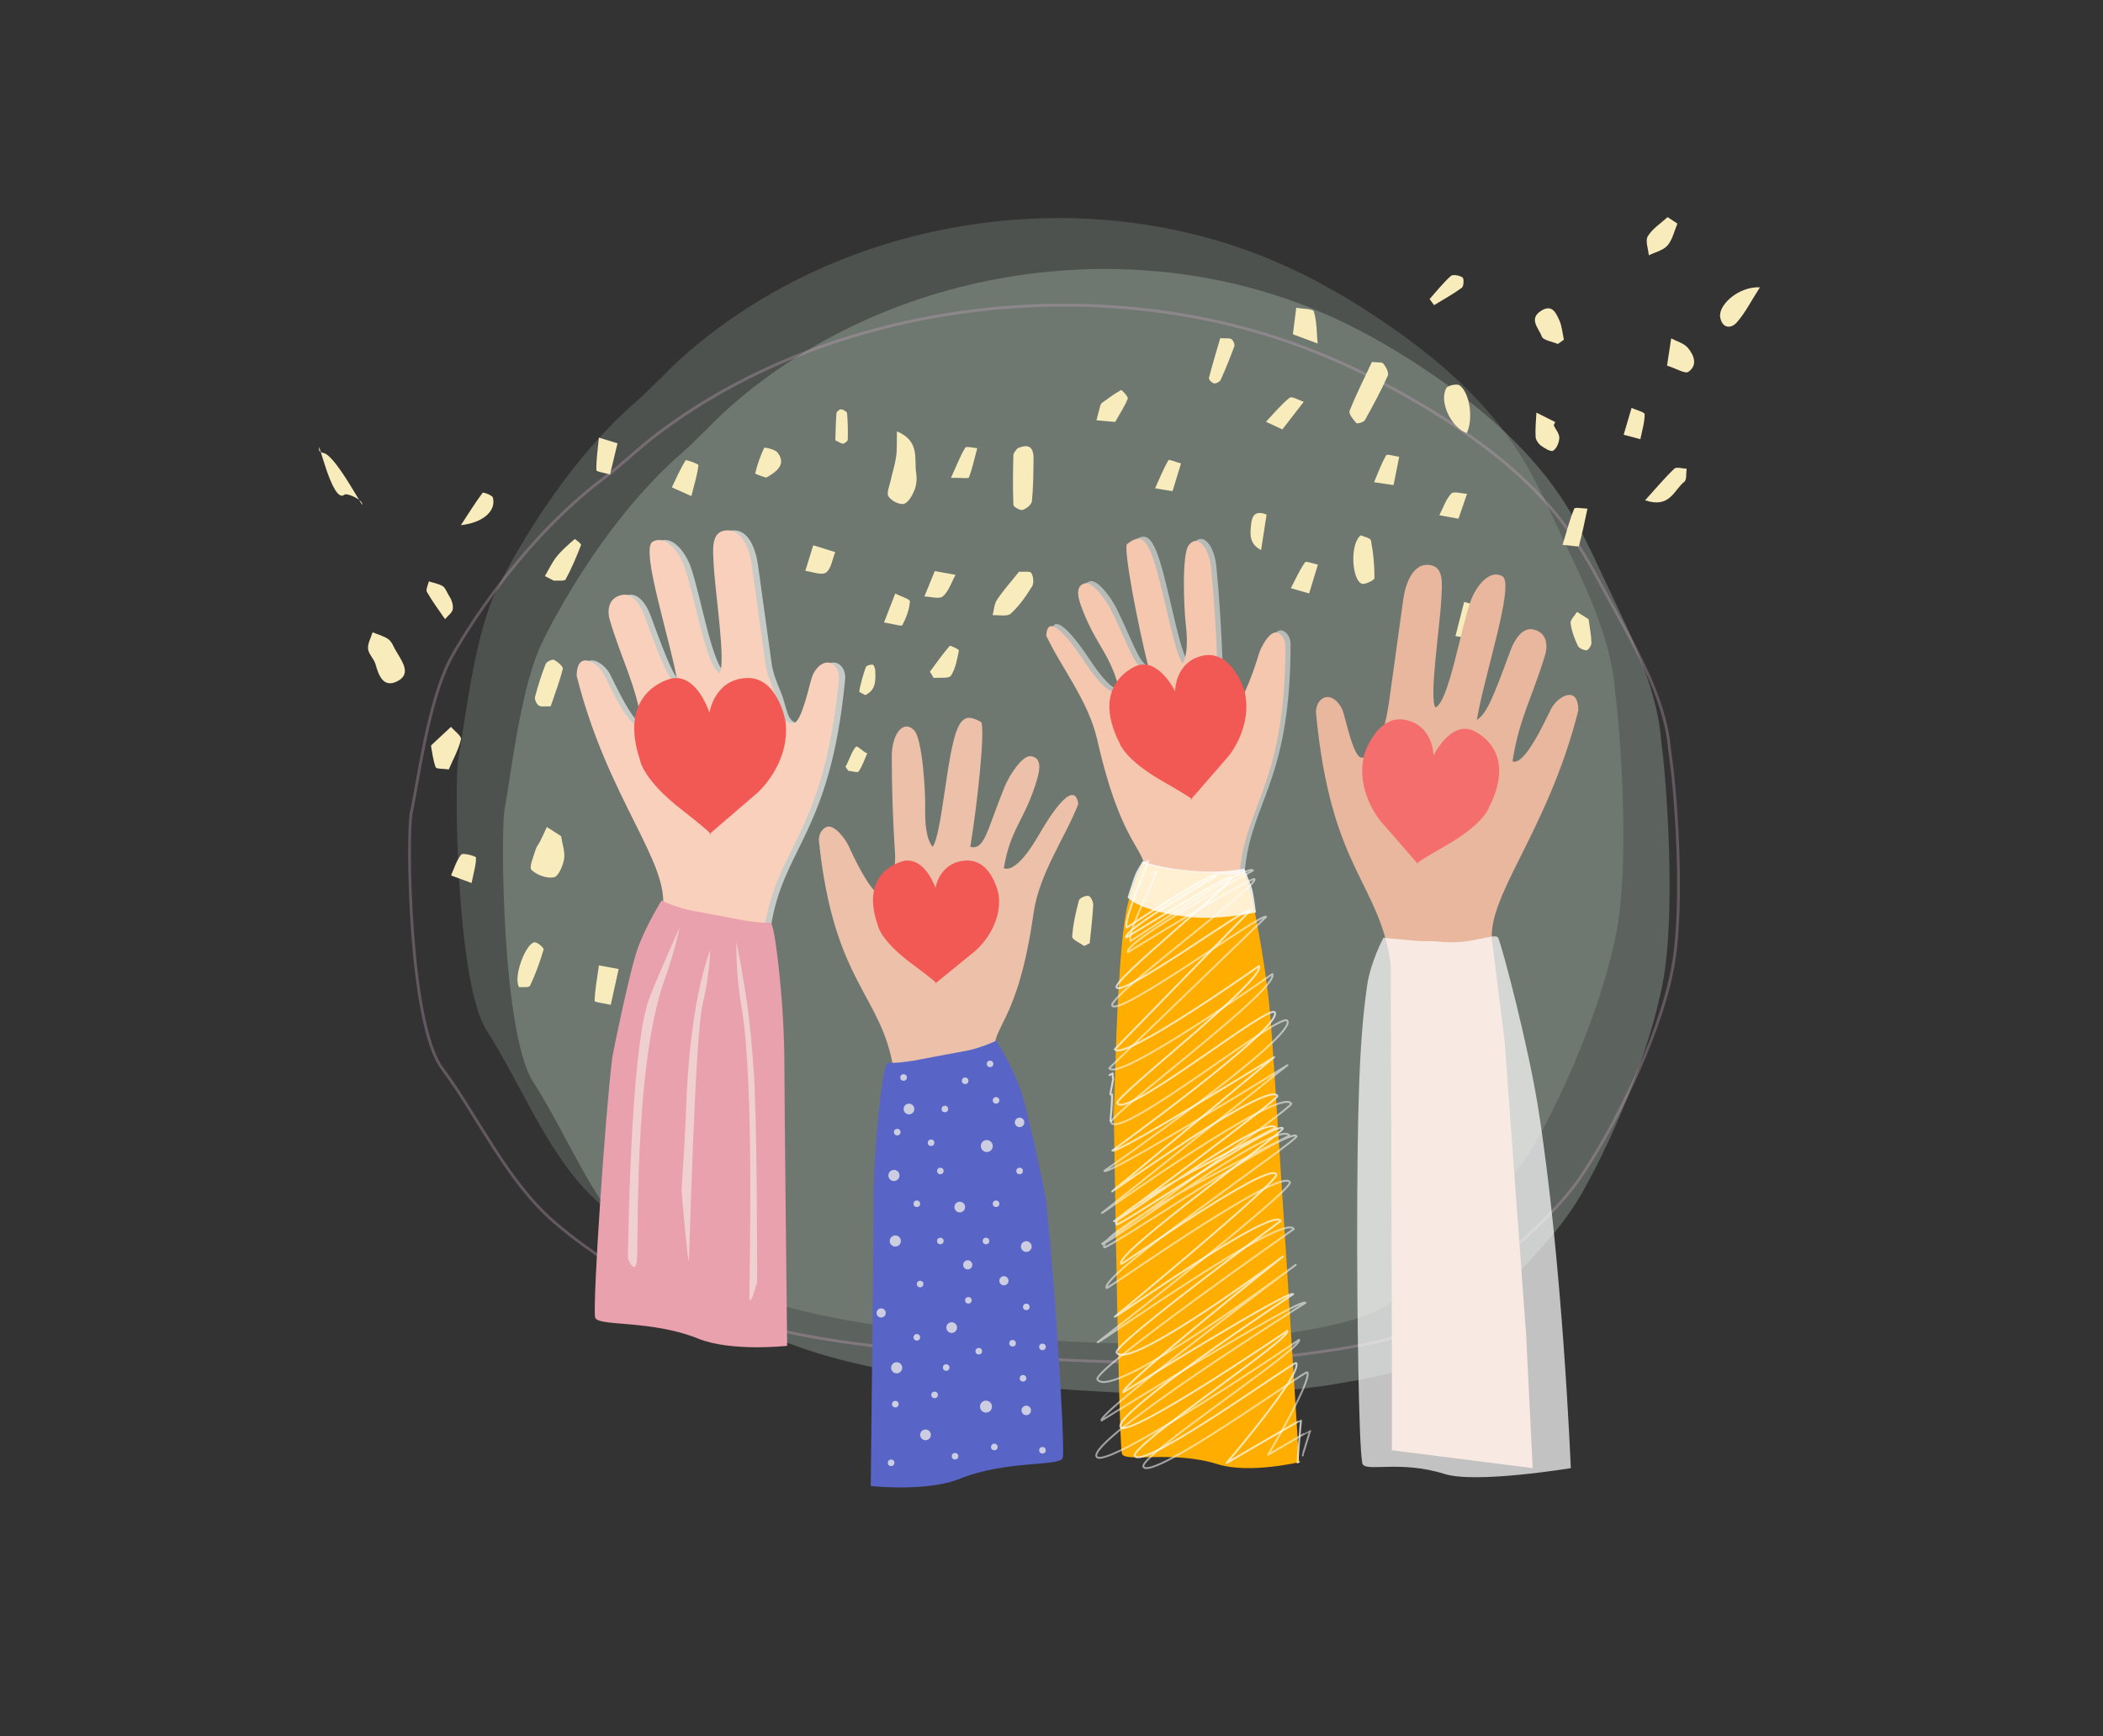 <?xml version="1.0" encoding="UTF-8"?>
<svg xmlns="http://www.w3.org/2000/svg" version="1.1" viewBox="0 0 2223.2 1835.82">
  <rect x="0" y="0" width="2223.2" height="1835.82" fill="#333333" stroke="none"/>
  <!-- Generator: Adobe Illustrator 29.4.0, SVG Export Plug-In . SVG Version: 2.1.0 Build 152)  -->
  <defs>
    <style>
      .st0, .st1 {
        fill: #f4f0e9;
      }

      .st2 {
        opacity: .75;
      }

      .st3 {
        fill: #e8b79e;
      }

      .st4 {
        opacity: .54;
      }

      .st5 {
        fill: #f7ebdd;
      }

      .st6 {
        opacity: .2;
      }

      .st6, .st7 {
        fill: #bacfc0;
      }

      .st8 {
        fill: #f4c7ae;
      }

      .st9, .st10, .st11, .st12 {
        fill: #fff;
      }

      .st10 {
        opacity: .5;
      }

      .st13 {
        fill: #f9d0bb;
      }

      .st14 {
        fill: #f46e6e;
      }

      .st15 {
        stroke: #d4aaca;
        stroke-miterlimit: 10;
        stroke-width: 3px;
      }

      .st15, .st16 {
        fill: none;
      }

      .st15, .st7 {
        opacity: .3;
      }

      .st16 {
        stroke: #fff;
        stroke-linecap: round;
        stroke-linejoin: round;
        stroke-width: 2px;
      }

      .st17 {
        fill: #ffae00;
      }

      .st18 {
        fill: #f8ebbc;
      }

      .st19 {
        display: none;
      }

      .st1 {
        opacity: .58;
      }

      .st11 {
        opacity: .82;
      }

      .st20 {
        fill: #edc1a9;
      }

      .st21 {
        fill: #e9a1ad;
      }

      .st22 {
        fill: #f25955;
      }

      .st12 {
        opacity: .61;
      }

      .st23 {
        fill: #5865c6;
      }

      .st24 {
        opacity: .7;
      }
    </style>
  </defs>
  <g id="Layer_37" class="st19">
    <rect class="st5" y="0" width="2223.2" height="1835.82"/>
  </g>
  <g id="_x30_7_x5F_Other_Ways_To_Support_Us_x2F_Volunteer">
    <path class="st6" d="M1645.26,554.65c-11.95-25.63-23.95-51.33-39.06-75.23-34.8-55.07-85.04-98.81-138.66-135.82-33.47-23.1-68.57-43.92-105.5-60.96-207.34-95.67-469.65-56.84-640.39,94.78-17.11,15.19-32.25,32.51-49.52,47.53-89,77.4-145.88,195.03-151.13,207.6-20.71,49.58-29.52,131.79-36.53,169.82-4.18,22.69-2.54,236.54,30.03,287.23,35.26,54.88,62.85,126.95,109.02,173.03,39.33,39.24,85.93,71.18,136.72,93.7,89.74,39.79,189.53,49.44,287.42,56.72,106.59,7.94,214.44,13.63,319.82-4.27,105.38-17.9,104.61-27.99,178.02-105.68,29.15-30.86,57.3-59.09,78.29-96,35.91-63.14,77.6-165.1,87.59-237.05,9.99-71.95,2-195.01-3.95-238.63-4.06-61.03-36.76-122.28-62.17-176.76Z"/>
    <path class="st7" d="M1694.15,608.46c-11.95-25.63-23.95-51.33-39.06-75.23-34.8-55.07-85.04-98.81-138.66-135.82-33.47-23.1-68.57-43.92-105.5-60.96-207.34-95.67-469.65-56.84-640.39,94.78-17.11,15.19-32.25,32.51-49.52,47.53-89,77.4-145.88,195.03-151.13,207.6-20.71,49.58-29.52,131.79-36.53,169.82-4.18,22.69-2.54,236.54,30.03,287.23,35.26,54.88,62.85,126.95,109.02,173.03,39.33,39.24,85.93,71.18,136.72,93.7,89.74,39.79,189.53,49.44,287.42,56.72,106.59,7.94,214.44,13.63,319.82-4.27,105.38-17.9,104.61-27.99,178.02-105.68,29.15-30.86,57.3-59.09,78.29-96,35.91-63.14,77.6-165.1,87.59-237.05,9.99-71.95,2-195.01-3.95-238.63-4.06-61.03-36.76-122.28-62.17-176.76Z"/>
    <path class="st15" d="M1697.39,627.06c-13-24.07-26.05-48.22-42.48-70.68-37.86-51.73-92.51-92.83-150.82-127.59-36.4-21.7-74.59-41.26-114.76-57.27-225.53-89.87-510.87-53.4-696.59,89.03-18.61,14.27-35.08,30.54-53.87,44.65-96.81,72.71-158.68,183.21-164.39,195.02-22.53,46.58-32.11,123.81-39.74,159.53-4.55,21.31-2.76,222.21,32.66,269.83,38.36,51.56,68.36,119.26,118.59,162.55,42.78,36.87,93.47,66.87,148.72,88.02,97.61,37.38,206.17,46.44,312.65,53.29,115.95,7.45,233.26,12.8,347.89-4.02,114.63-16.82,113.79-26.29,193.64-99.28,31.71-28.99,62.33-55.51,85.16-90.18,39.07-59.32,84.41-155.1,95.27-222.69,10.86-67.59,2.17-183.19-4.3-224.17-4.41-57.34-39.98-114.87-67.62-166.05Z"/>
    <g>
      <path class="st18" d="M948.2,456.07c24.89,10.53,17.98,29.43,20.36,44.27.93,5.8.32,12.54-1.85,17.95-2.27,5.67-6.52,13.29-11.27,14.45-4.72,1.15-13.25-3.32-16.15-7.86-2.33-3.63,1.06-11.1,2.28-16.79,1.82-8.48,4.59-16.8,5.8-25.35,1.07-7.53.55-15.27.83-26.68Z"/>
      <path class="st18" d="M593.18,884.1c1.34,8.84,4.4,16.85,3.15,24.12-1.25,7.21-5.91,18.4-10.74,19.35-7.43,1.47-18.18-2.39-23.75-7.84-2.84-2.78,2.23-14.03,4.32-21.28.95-3.31,3.44-6.16,5.01-9.33,2.42-4.86,4.64-9.82,6.95-14.74,4.8,3.1,9.61,6.2,15.06,9.71Z"/>
      <path class="st18" d="M337.56,476.82c-2.95-22.26,13.36,57.8,26.68,46.13,2.17-1.9,16.79,4.28,18.56,9.25,4.29,12.03-27.44-50.77-40.75-53.21-1.66-.3-3.16-1.51-4.49-2.18Z"/>
      <path class="st18" d="M1450.33,382.72c5.69.7,10.61-.11,12.14,1.8,2.76,3.44,6.04,9.64,4.66,12.7-7.24,16.08-15.62,31.67-24.27,47.05-1.23,2.19-8.1,4.06-8.98,3.08-3.31-3.73-8.35-9.93-7.14-12.99,6.92-17.46,15.45-34.28,23.59-51.64Z"/>
      <path class="st18" d="M418.65,688.26c.32.52.65,1.04.96,1.57,6.23,10.51,15.47,23.42-.34,30.84-14.01,6.57-18.98-6.45-22.28-18.34-1.59-5.74-7.33-10.66-7.89-16.28-.56-5.62,3.01-11.65,4.78-17.5,5.7,2.39,12.07,3.88,16.89,7.46,3.65,2.71,5.32,8.08,7.88,12.26Z"/>
      <path class="st18" d="M1075.44,474.18c12.32-5.74,17.26-1.02,17.16,10.42-.14,15.12-.21,30.3-1.7,45.32-.35,3.53-5.79,7.98-9.76,9.22-2.62.82-9.72-3.21-9.81-5.29-.73-17.53-.5-35.11-.03-52.66.07-2.55,2.92-5.03,4.15-7Z"/>
      <path class="st18" d="M914.9,734.95c-1.44-.86-6.77-2.99-6.56-4.08,1.65-8.69,4.03-17.28,7.01-25.62.57-1.6,4.81-2.76,7.18-2.5,1.18.13,2.65,3.92,2.76,6.12.81,15.07-1.15,20.92-10.39,26.08Z"/>
      <path class="st18" d="M1296.55,949.06c1.96-.12,7.93-2.1,11.98-.14,2.43,1.18,3.1,8.7,2.41,13.03-1.51,9.44-2.8,19.49-7.15,27.74-4.63,8.78-13.07,11.98-19.93.9-6.46-10.43-.71-33.06,12.69-41.52Z"/>
      <path class="st18" d="M1077.23,604.56c4.54.29,11.52-1.03,12.99,1.23,2.33,3.59,2.97,10.81.79,14.3-6.4,10.3-13.55,20.61-22.44,28.67-3.8,3.45-12.66,1.32-19.21,1.73,1.46-5.52,1.64-11.89,4.65-16.38,6.65-9.93,14.72-18.91,23.22-29.55Z"/>
      <path class="st18" d="M883.1,465.57c.31-9.42.39-19.1,1.16-28.73.13-1.59,3.38-4.28,4.9-4.09,2.33.28,6.17,2.46,6.32,4.1.83,9.28.99,18.66.75,27.98-.04,1.53-3.01,3.94-4.88,4.22-1.88.28-4.08-1.6-8.25-3.49Z"/>
      <path class="st18" d="M474.44,813.53c-6.49-.93-13.15-.45-13.83-2.25-2.68-7.03-3.5-14.78-4.92-22.28-.09-.47.4-1.21.82-1.61,6.74-6.32,13.51-12.6,20.27-18.89,3.75,4.45,11.34,9.79,10.55,13.19-2.49,10.72-8.12,20.72-12.89,31.82Z"/>
      <path class="st18" d="M1550.56,457.94c-16.56-5.97-29.6-33.47-21.51-47.63,1.65-2.88,11.22-4.85,13.99-2.86,11.09,7.97,14.57,36.5,7.52,50.49Z"/>
      <path class="st18" d="M1679.41,654.68c1.27,9.64,2.82,17.34,3,25.11.06,2.67-3.38,7.73-5.16,7.74-3.22.03-8.05-2.16-9.27-4.78-3.49-7.54-6.57-15.6-7.62-23.78-.47-3.6,4.34-7.98,6.76-12,4.18,2.62,8.36,5.25,12.3,7.72Z"/>
      <path class="st18" d="M582.14,746.83c-5.91-.24-10.16.8-12.55-.85-2.39-1.65-4.67-6.43-3.99-9.06,3.06-11.83,6.81-23.54,11.26-34.93.93-2.38,6.92-5.24,8.79-4.31,3.91,1.95,9.89,7.08,9.3,9.5-3.28,13.34-8.28,26.25-12.8,39.65Z"/>
      <path class="st18" d="M1146.1,1000.19c-4.44-3.29-12.83-6.84-12.63-9.82.86-12.91,3.75-25.79,7.12-38.35.68-2.53,6.95-5.32,10.14-4.81,2.2.35,5.14,6.23,4.97,9.51-.67,13.56-2.4,27.07-3.74,40.6-1.95.96-3.91,1.91-5.86,2.87Z"/>
      <path class="st18" d="M548.73,1043.74c-6.58-11.45,7.54-46.75,16.34-47.45,3.16-.25,10.1,5.99,9.62,7.59-3.87,13.1-8.55,26.07-14.4,38.4-1.02,2.16-8.7,1.17-11.56,1.45Z"/>
      <path class="st18" d="M1438.65,566.01c2.77,1.33,10.18,2.76,10.7,5.51,2.48,13.04,3.76,26.44,3.68,39.7-.01,2.17-10.16,7.27-13.53,5.9-10.52-4.28-12.66-42.62-.85-51.11Z"/>
      <path class="st18" d="M633.17,1020.73c10.48,1.92,15.66,2.86,20.84,3.81-2.78,12.61-5.56,25.22-8.34,37.83-5.96-1.31-17.11-2.76-17.08-3.91.33-11.58,2.49-23.12,4.58-37.74Z"/>
      <path class="st18" d="M1860.54,303.76c-9.62,14.95-15.69,27.25-24.49,37.13-6.32,7.09-15.49,6.24-17.52-5.42-2.27-13.04,19.52-32.8,42.01-31.71Z"/>
      <path class="st18" d="M1366.8,353.44c1.48-11.83,2.5-19.94,3.52-28.04,6.5,1.2,17.79.97,18.64,3.84,3.17,10.78,2.94,22.56,3.98,33.96-7.56-2.83-15.13-5.65-26.13-9.76Z"/>
      <path class="st18" d="M786.8,885.18c-8.13-13.16,2.68-41.05,14.71-42.93,3.51-.55,12.09,7.08,11.54,8.78-3.87,12.01-9.05,23.72-15.1,34.81-.89,1.64-8.65-.46-11.14-.67Z"/>
      <path class="st18" d="M903.26,992.76c-1.58-13.56-12.04-25.56,4.42-32.85,4.49-1.99,10.6-.29,15.97-.29-1.95,12.18-3.9,24.35-5.84,36.53-5-1.17-10-2.33-14.55-3.4Z"/>
      <path class="st18" d="M761.52,959.44c10.53,2,15.78,3,21.04,4.01-2.43,10.97-4.86,21.93-7.3,32.9-6.41-2.17-17.97-3.78-18.27-6.6-.94-8.88,2.35-18.22,4.53-30.3Z"/>
      <path class="st18" d="M1547.85,636.42c9.89,2.82,14.99,4.27,20.09,5.72-4.46,10.57-8.19,21.57-13.96,31.36-1.19,2.01-10.03-.48-15.34-.9,2.82-11.07,5.64-22.14,9.21-36.18Z"/>
      <path class="st18" d="M711.79,767.35c1.14-11.04,1.82-22.12,3.9-32.92.32-1.66,10.4-3.15,10.48-2.89,3.29,9.86,7.13,19.82,8.16,30.04.5,4.94-4.42,10.43-6.89,15.67-4.27-2.7-8.54-5.4-15.66-9.9Z"/>
      <path class="st18" d="M730.89,524.51c-10.52-4.69-15.57-6.95-20.63-9.2,4.63-9.66,8.9-19.55,14.48-28.63.53-.86,13.74,3.83,13.6,5.17-.98,9.38-3.92,18.56-7.45,32.67Z"/>
      <path class="st18" d="M1739.15,528.94c11.73-12.95,20.74-23.78,30.9-33.41,2.27-2.15,8.56-.08,12.99.05-.72,4.74.28,11.71-2.46,13.82-10.84,8.34-15.07,28.57-41.43,19.55Z"/>
      <path class="st18" d="M652.81,468.74c-3.06,12.66-5.5,22.8-7.95,32.93-5.04-1.52-14.4-2.97-14.42-4.56-.16-11.46,1.58-22.95,2.71-34.43,5.06,1.56,10.11,3.12,19.66,6.06Z"/>
      <path class="st18" d="M576.02,609.11c4.08-6.9,7.47-14.36,12.43-20.56,5.53-6.9,12.4-12.75,19.1-18.57.32-.28,7.18,5.04,6.77,6.12-4.83,12.42-9.99,24.79-16.34,36.48-1.13,2.09-8.12,1-12.4,1.38-3.19-1.62-6.37-3.23-9.56-4.85Z"/>
      <path class="st18" d="M1642.51,449.7c2.13,4.42,6.03,8.88,5.92,13.24-.12,4.8-2.81,11.37-6.53,13.6-2.46,1.48-9.18-2.67-13.06-5.55-2.73-2.02-5.31-6.06-5.48-9.34-.44-8.43.49-16.94.88-25.41,6.63,3.34,13.26,6.67,19.89,10.01-.54,1.15-1.08,2.3-1.62,3.45Z"/>
      <path class="st18" d="M1773.28,236.42c-3.33,7.82-5.16,16.94-10.45,23.07-4.54,5.26-13.03,7.1-19.78,10.46-.57-6.85-3.96-15.41-1.07-20.16,4.87-8.02,13.72-13.62,20.9-20.24,3.47,2.29,6.94,4.58,10.41,6.87Z"/>
      <path class="st18" d="M1338.98,544.05c-2.19,14.18-3.97,25.68-5.8,37.54-9.59-4.96-11.77-12.45-11.1-21.11.84-10.9,1.3-22.55,16.9-16.43Z"/>
      <path class="st18" d="M1355.65,454.03c-8.66-4.04-12.99-6.06-17.33-8.08,8.21-8.66,15.83-18.05,25.06-25.45,2.31-1.85,9.77,2.7,14.87,4.31-7.29,9.43-14.58,18.85-22.6,29.23Z"/>
      <path class="st18" d="M1178.9,446.13c-7.98-.7-13.88-1.22-19.79-1.74,1.38-5.27,2.69-10.57,4.19-15.81.32-1.11,1.18-2.29,2.13-2.97,6.45-4.63,12.83-9.42,19.75-13.21.63-.35,7.77,7.08,7.02,9.04-3.06,8.01-8.02,15.31-13.3,24.69Z"/>
      <path class="st18" d="M859.72,576.52c10.66,3.31,16.95,5.26,23.25,7.22-3.06,7.49-4.2,17.66-9.77,21.64-4.54,3.25-14.37-.9-21.86-1.76,2.38-7.69,4.75-15.37,8.38-27.1Z"/>
      <path class="st18" d="M1651.87,576.08c4.64-15.16,7.69-27.08,12.37-38.34.68-1.63,9.11-.06,13.95.03-2.85,13.28-5.51,26.62-9.08,39.71-.2.73-7.98-.6-17.24-1.41Z"/>
      <path class="st18" d="M1646.91,363.7c-5.95-2.59-15.69-3.91-17.06-8.03-2.77-8.28-14.5-18.44-.45-27.19,11.54-7.19,15.6,2.64,19.02,10.07,2.88,6.28,3.34,13.68,4.86,20.59-2.12,1.52-4.25,3.04-6.37,4.56Z"/>
      <path class="st18" d="M716.09,910.43c-11.65-1.94-17.9-2.99-24.16-4.03,3.72-8.87,6.37-18.5,11.82-26.15,1.65-2.31,11.03.87,16.87,1.53-1.32,8.36-2.65,16.73-4.53,28.65Z"/>
      <path class="st18" d="M809.92,505c-1.81-.68-11.7-3.68-11.53-4.44,2.1-9.32,5.39-18.45,9.47-27.11.27-.58,11.35,1.48,14.05,4.93,8.01,10.22,3.36,18.39-11.99,26.61Z"/>
      <path class="st18" d="M1762.33,386.57c1.76-11.65,3.06-20.24,4.36-28.82,5.99,3.23,13.53,5.15,17.61,9.99,6.37,7.54,10.88,18.28.53,25.42-3.41,2.35-12.38-3.38-22.5-6.59Z"/>
      <path class="st18" d="M476.71,633.44c.07.29,2.72,5.69,1.98,10.58-.58,3.86-5.33,7.09-8.23,10.6-6.49-9.51-13.45-18.76-19.13-28.73-1.44-2.53,1.23-7.39,2.01-11.18,4.96,1.6,10.39,2.43,14.71,5.07,2.82,1.72,4.03,6.07,8.66,13.65Z"/>
      <path class="st18" d="M1289.98,357.57c6.35.41,9.89-.36,11.89,1.06,1.91,1.35,3.71,5.51,2.99,7.5-4.34,12.03-9.19,23.9-14.45,35.56-.9,1.99-4.82,4.02-6.95,3.67-2.17-.36-5.82-4.13-5.46-5.56,3.57-14.11,7.85-28.04,11.98-42.23Z"/>
      <path class="st18" d="M988.19,603.82c9.63,1.75,15.79,2.86,21.94,3.98-4.26,7.77-7.07,17.2-13.33,22.69-3.72,3.26-12.87.34-19.59.19,3.3-8.08,6.6-16.16,10.97-26.86Z"/>
      <path class="st18" d="M893.8,810.73c3.57-5.89,6.46-16.48,11.14-21.3,1.41-1.46,7.78,5.91,11.88,7.05-2.89,6.49-5.18,13.4-9.1,19.2-1.02,1.52-7.13-.38-10.89-.71-1.01-1.41-2.02-2.83-3.03-4.24Z"/>
      <path class="st18" d="M498.54,933.6c-10.29-3.78-16-5.88-21.71-7.98,3.41-7.54,5.7-16.03,10.85-22.11,1.77-2.08,15.48,1.74,15.51,3.09.19,7.35-2.18,14.76-4.65,27Z"/>
      <path class="st18" d="M983.05,710.18c6.83-9.19,13.44-18.58,20.88-27.25.67-.78,10,3.76,9.81,4.7-1.9,9.19-3.44,19.15-8.4,26.72-2.2,3.37-11.96,1.8-18.29,2.47-1.34-2.21-2.67-4.43-4.01-6.64Z"/>
      <path class="st18" d="M934.53,658.14c4.85-12.51,8.35-21.52,11.85-30.54,5.47,2.77,15.69,5.84,15.54,8.26-.55,8.61-3.91,17.39-8.01,25.15-.79,1.49-9.74-1.33-19.38-2.87Z"/>
      <path class="st18" d="M487.25,555.26c8.65-13.28,15.38-24.09,22.98-34.26.55-.74,10.18,2.5,10.84,5.1,3.53,13.82-9.74,26.43-33.82,29.16Z"/>
      <path class="st18" d="M1473.19,512.9c-10.13-1.5-15.35-2.28-20.58-3.05,4.08-9.6,7.58-19.54,12.8-28.48.93-1.6,9,.96,13.77,1.6-1.82,9.12-3.65,18.24-5.98,29.92Z"/>
      <path class="st18" d="M1239.56,519.32c-9.06-1.47-13.74-2.23-18.43-2.99,4.5-10.03,8.61-20.29,14.04-29.79.59-1.04,8.72,2.21,13.35,3.47-2.84,9.31-5.69,18.61-8.96,29.31Z"/>
      <path class="st18" d="M1541.82,548.41c-8.84-1.6-14.52-2.62-20.2-3.65,4-7.79,6.82-16.67,12.55-22.87,2.53-2.74,10.96-.02,16.72.22-2.7,7.84-5.41,15.68-9.06,26.29Z"/>
      <path class="st18" d="M1383.96,627.45c-9.19-2.65-14.26-4.12-19.32-5.58,4.82-9.23,9.06-18.87,14.96-27.34,1.1-1.58,8.91,1.52,13.62,2.45-2.8,9.23-5.61,18.45-9.26,30.46Z"/>
      <path class="st18" d="M1005.34,505.21c6.34-13.97,9.91-23.44,15.11-31.92,1.06-1.73,8.26.29,12.63.58-2.74,10.37-5.03,20.91-8.74,30.92-.53,1.42-7.99.29-19,.41Z"/>
      <path class="st18" d="M1716.47,459.64c3.26-11.06,5.81-19.7,8.36-28.34,4.85,2.21,13.82,4.41,13.82,6.63.01,8.8-2.78,17.6-4.53,26.41-4.66-1.24-9.32-2.48-17.65-4.69Z"/>
      <path class="st18" d="M1511.29,316.2c7.39-8.27,14.29-17.08,22.5-24.44,2.16-1.94,9.12-.57,12.36,1.58,1.62,1.07,1.33,9.36-.7,10.85-9.3,6.83-19.52,12.41-29.41,18.44-1.58-2.14-3.17-4.29-4.75-6.43Z"/>
      <path class="st18" d="M1082.49,945.91c-1.35,18.94-12.36,28.5-38.42,30.7,15.6-11.15,18.78-29.25,38.42-30.7Z"/>
    </g>
    <g>
      <path class="st12" d="M814.52,982.95c12.45-87.71,63.03-98.92,78.95-264.91.62-6.42-2.1-13.86-7.93-16.61-8.17-3.85-16.91,4.74-20.13,13.18-3.22,8.44-11.22,50-20.25,50-14.01,0-12.64-16.19-19.95-33.5-4.14-9.8-8.07-19.53-9.53-30.06-4.79-34.55-9.57-69.09-14.36-103.64-2.29-16.5-9.81-37.63-26.44-36.67-17.15.99-14.63,19.88-13.76,37.04,1.44,28.24,13.13,104.17,6.13,113.8-14.23-6.13-26.65-83.79-37.4-113.08-5.62-15.31-20.16-34.07-33.93-25.33-11.83,10.6,19.86,104.73,27.56,151.54-10.5-7-16.65-22.06-35.58-73.55-4.97-13.53-13.44-23.62-22.65-22.31-13.6,1.93-17.82,13.76-13.94,26.94,12.52,42.46,27.52,67.18,34.52,112.7-13.23,5.09-34.54-43.49-41.14-56.03-6.61-12.54-28.47-25.39-28.47,2.13,32.85,130.93,100.02,198.92,90.62,248.24l107.67,20.13Z"/>
      <path class="st13" d="M807.94,982.95c12.45-87.71,63.03-98.92,78.95-264.91.62-6.42-2.1-13.86-7.93-16.61-8.17-3.85-16.91,4.74-20.13,13.18-3.22,8.44-11.22,50-20.25,50-14.01,0-12.64-16.19-19.95-33.5-4.14-9.8-8.07-19.53-9.53-30.06-4.79-34.55-9.57-69.09-14.36-103.64-2.29-16.5-9.81-37.63-26.44-36.67-17.15.99-14.63,19.88-13.76,37.04,1.44,28.24,13.13,104.17,6.13,113.8-14.23-6.13-26.65-83.79-37.4-113.08-5.62-15.31-20.16-34.07-33.93-25.33-11.83,10.6,19.86,104.73,27.56,151.54-10.5-7-16.65-22.06-35.58-73.55-4.97-13.53-13.44-23.62-22.65-22.31-13.6,1.93-17.82,13.76-13.94,26.94,12.52,42.46,27.52,67.18,34.52,112.7-13.23,5.09-34.54-43.49-41.14-56.03-6.61-12.54-28.47-25.39-28.47,2.13,32.85,130.93,100.02,198.92,90.62,248.24l107.67,20.13Z"/>
      <g>
        <path class="st21" d="M699.37,952.07s-15.15,24.22-24.42,48.38c-8.44,22.02-27.02,112.48-27.81,118.82-7.13,57.39-20.54,254.47-18.09,273.33,1.36,10.45,58.23,2.22,109.13,22.76,34.99,14.12,93.96,7.59,93.96,7.59,0,0-2.92-259.62-2.92-296.09,0-64.78-8.78-135.88-12.91-148-2.27-6.66,0,0-34.95-6.66-21.91-4.17-27.43-5.25-49.79-9.34-15.95-2.91-32.21-10.8-32.21-10.8Z"/>
        <path class="st1" d="M663.87,1331.23s1.79-220.76,22.45-275.59c7.51-19.92,32.13-75.12,32.13-75.12,0,0-4.34,23.29-15.8,55.09-33.63,93.37-27.09,286.46-29.51,299.17s-9.27-3.55-9.27-3.55Z"/>
        <path class="st1" d="M720.49,1259.31s4.42-68.64,4.97-90.19c.67-26.26,5.27-109.93,25.26-164.71,0,0-.01,24.19-7.95,57.49-7.94,33.29-13.77,256.39-14.39,269.46-.63,13.07-7.88-72.05-7.88-72.05Z"/>
        <path class="st1" d="M800.44,1355.28s0-179.66-3.67-223.43c-2.33-27.8-3.39-61.62-18.22-135.88,0,0-1.43,29.56,5.67,71.04,13.37,78.09,7.85,287.44,7.96,303.45s8.26-15.17,8.26-15.17Z"/>
      </g>
      <path class="st22" d="M750.02,753.61s-12.96-41.33-39.85-36.3c0,0-58.69,12.02-33.34,87.06,0,0,2.9,19.74,43.44,51.43,40.54,31.69,29.76,26.04,29.76,26.04l50.63-43.57s35.17-30.66,29.74-75.59c0,0-8.1-47.79-41.8-45.8-33.7,1.99-38.56,36.72-38.56,36.72Z"/>
    </g>
    <g>
      <path class="st20" d="M944.72,1131.18c-12.45-80.01-63.03-90.24-78.95-241.65-.62-5.85,2.1-12.64,7.93-15.15,8.17-3.51,20.69,13.32,23.91,21.01,3.22,7.7,23.27,49.68,32.3,49.68,14.01,0,16.97-31.79,16.34-41.49-2.52-38.72-3.5-72.17-3.5-104.05,0-22.01,11.28-39.18,23.34-27.7,9.18,8.73,12.34,66.13,11.99,81.8-.36,16.24.85,33,7.85,41.79,9.75-13.18,14.92-96.87,25.68-123.58,5.62-13.96,11.91-16.29,25.68-8.31,4.09,8.31-3.42,81.7-11.49,131.89,15.07,3.5,17.07-16.06,36-63.03,4.97-12.34,18.81-34.04,28.01-32.85,13.6,1.76,8.55,18.5,4.67,30.52-12.52,38.73-26.3,46.4-33.31,87.92,13.23,4.64,30.74-24.3,37.35-35.73,6.61-11.44,36.56-62.41,41.48-32.34-13.41,34.89-41.39,73.24-47.39,115.74-16.8,118.87-45.92,119.86-40.21,147.18l-107.67,18.37Z"/>
      <path class="st23" d="M1053.29,1100.29s15.15,24.22,24.42,48.38c8.44,22.02,27.02,112.48,27.81,118.82,7.13,57.39,20.54,254.47,18.09,273.33-1.36,10.45-58.23,2.22-109.13,22.76-34.99,14.12-93.96,7.59-93.96,7.59,0,0,2.92-259.62,2.92-296.09,0-64.78,8.78-135.88,12.91-148,2.27-6.66,0,0,34.95-6.66,21.91-4.17,27.43-5.25,49.79-9.34,15.95-2.91,32.21-10.8,32.21-10.8Z"/>
      <path class="st22" d="M988.94,938.78s-10.77-32.53-33.1-28.57c0,0-48.74,9.46-27.69,68.53,0,0,2.4,15.54,36.08,40.48,33.67,24.94,24.71,20.5,24.71,20.5l42.05-34.29s29.21-24.14,24.7-59.5c0,0-6.73-37.62-34.72-36.05-27.99,1.57-32.02,28.91-32.02,28.91Z"/>
      <g class="st2">
        <g>
          <circle class="st0" cx="960.92" cy="1172.55" r="5.67"/>
          <circle class="st0" cx="1014.63" cy="1276.21" r="5.67"/>
          <circle class="st0" cx="931.52" cy="1388.18" r="4.84"/>
          <circle class="st0" cx="1061.3" cy="1354.14" r="4.84"/>
          <circle class="st0" cx="1023.05" cy="1337.32" r="4.84"/>
          <circle class="st0" cx="1043.18" cy="1211.69" r="6.33"/>
          <circle class="st0" cx="1052.99" cy="1163.4" r="3.48"/>
          <circle class="st0" cx="955.24" cy="1139.24" r="3.48"/>
          <circle class="st0" cx="948.51" cy="1197.01" r="3.48"/>
          <circle class="st0" cx="994.09" cy="1238.07" r="3.48"/>
          <circle class="st0" cx="1077.87" cy="1238.07" r="3.48"/>
          <circle class="st0" cx="1052.99" cy="1272.73" r="3.48"/>
          <circle class="st0" cx="1020.3" cy="1142.72" r="3.48"/>
          <circle class="st0" cx="969.23" cy="1272.73" r="3.48"/>
          <circle class="st0" cx="1046.65" cy="1124.86" r="3.48"/>
          <circle class="st0" cx="998.89" cy="1172.55" r="3.48"/>
          <circle class="st0" cx="984.29" cy="1208.21" r="3.48"/>
          <circle class="st0" cx="945.03" cy="1242.83" r="5.88"/>
          <circle class="st0" cx="1077.87" cy="1186.71" r="5.02"/>
        </g>
        <g>
          <circle class="st0" cx="1006.09" cy="1403.65" r="5.67"/>
          <circle class="st0" cx="1084.96" cy="1317.98" r="5.67"/>
          <circle class="st0" cx="978.42" cy="1517.08" r="5.67"/>
          <circle class="st0" cx="1042.35" cy="1487.22" r="6.33"/>
          <circle class="st0" cx="1081.49" cy="1457.28" r="3.48"/>
          <circle class="st0" cx="1023.71" cy="1374.83" r="3.48"/>
          <circle class="st0" cx="969.23" cy="1413.93" r="3.48"/>
          <circle class="st0" cx="994.09" cy="1312.1" r="3.48"/>
          <circle class="st0" cx="988.02" cy="1474.84" r="3.48"/>
          <circle class="st0" cx="1051.15" cy="1529.91" r="3.48"/>
          <circle class="st0" cx="1009.61" cy="1539.67" r="3.48"/>
          <circle class="st0" cx="1070.45" cy="1420.22" r="3.48"/>
          <circle class="st0" cx="972.71" cy="1357.62" r="3.48"/>
          <circle class="st0" cx="1102.05" cy="1533.39" r="3.48"/>
          <circle class="st0" cx="1042.35" cy="1312.1" r="3.48"/>
          <circle class="st0" cx="1084.96" cy="1381.78" r="3.48"/>
          <circle class="st0" cx="942.04" cy="1546.63" r="3.48"/>
          <circle class="st0" cx="946.49" cy="1484.61" r="3.48"/>
          <circle class="st0" cx="1102.05" cy="1424.08" r="3.48"/>
          <circle class="st0" cx="1034.71" cy="1428.62" r="3.48"/>
          <circle class="st0" cx="1000.26" cy="1445.89" r="3.48"/>
          <circle class="st0" cx="947.92" cy="1446.16" r="5.88"/>
          <circle class="st0" cx="946.49" cy="1312.1" r="5.88"/>
          <circle class="st0" cx="1084.91" cy="1491.21" r="5.02"/>
        </g>
      </g>
    </g>
    <g>
      <path class="st10" d="M1315.41,929.5c3.78-80.87,48.76-96.26,48.96-248.5,0-5.88-3.1-12.36-8.63-14.25-7.75-2.65-17.54,15.38-19.74,23.37-2.2,7.99-16.46,51.81-24.66,52.74-12.73,1.44-18.42-29.87-18.76-39.58-1.36-38.77-3.62-72.15-6.62-103.86-2.07-21.89-13.94-37.81-23.82-25.15-7.52,9.63-4.98,67.05-3.19,82.6s2.34,32.91-3.19,42.37c-10.1-12.1-22.69-94.81-34.97-120.28-6.42-13.31-12.36-14.97-24.11-5.62-2.93,8.69,10.8,80.92,22.87,130-13.36,5.04-17.02-14.21-38.65-58.98-5.68-11.77-20.3-31.92-28.55-29.79-12.19,3.15-6.03,19.28-1.37,30.83,15.03,37.23,28.27,43.44,38.54,84.02-11.58,5.98-30.22-20.99-37.3-31.69-7.08-10.7-39.1-58.31-40.73-27.89,15.47,33.32,44.5,68.58,53.97,110.23,26.46,116.5,53.01,114.48,50.4,142.25l99.56,7.16Z"/>
      <path class="st8" d="M1309.93,931.69c3.78-80.87,48.76-96.26,48.96-248.5,0-5.88-3.1-12.36-8.63-14.25-7.75-2.65-17.54,15.38-19.74,23.37-2.2,7.99-16.46,51.81-24.66,52.74-12.73,1.44-18.42-29.87-18.76-39.58-1.36-38.77-3.62-72.15-6.62-103.86-2.07-21.89-13.94-37.81-23.82-25.15-7.52,9.63-4.98,67.05-3.19,82.6s2.34,32.91-3.19,42.37c-10.1-12.1-22.69-94.81-34.97-120.28-6.42-13.31-12.36-14.97-24.11-5.62-2.93,8.69,10.8,80.92,22.87,130-13.36,5.04-17.02-14.21-38.65-58.98-5.68-11.77-20.3-31.92-28.55-29.79-12.19,3.15-6.03,19.28-1.37,30.83,15.03,37.23,28.27,43.44,38.54,84.02-11.58,5.98-30.22-20.99-37.3-31.69-7.08-10.7-39.1-58.31-40.73-27.89,15.47,33.32,44.5,68.58,53.97,110.23,26.46,116.5,53.01,114.48,50.4,142.25l99.56,7.16Z"/>
      <path class="st17" d="M1208.37,912.17s-12.76,25.37-17.63,50.64c-14.1,73.22-12.89,323.14-14.07,174.79-.46-57.83,5.31,380.62,9.32,399.13,2.22,10.26,53.12-3.8,101.3,11.38,33.12,10.43,86.08-2.15,86.08-2.15,0,0-27.11-437.06-30.55-473.34-6.1-64.43-20.78-134.25-25.67-145.88-2.69-6.39,0,0-32.38-3.02-20.3-1.89-25.42-2.4-46.12-4.15-14.77-1.25-30.28-7.42-30.28-7.42Z"/>
      <g class="st4">
        <path class="st16" d="M1217.06,924.36s5.8-3.44,5.84-3.37c1.07,1.86-32.46,66-27.78,74.12,0,0,124.56-83.08,129.4-74.71,0,0-138.02,75.94-132.02,86.33,0,0,131.49-81.06,133.72-77.2,4.27,7.39-155.81,124.32-150.38,133.72,7.05,12.2,159.36-99.49,162.6-93.88l-165.77,159.99c9.05,15.68,172.35-99.51,172.35-99.51,8.87,15.37-174.64,149.62-170.36,157.04,10.71,18.55,179.92-118.66,186.32-107.57,10,17.32-193.52,158.66-193.52,158.66,3.43,5.95,193.55-111.75,193.55-111.75l-196.09,156.29c.41.7,188.81-135.23,200.16-115.56,2.04,3.53-199.96,148.13-199.96,148.13,2.54,4.4,186.5-134.44,198.09-114.37,0,0-205.58,101.1-195.86,117.93,2.29,3.96,196.73-128.77,203.3-117.38,2.47,4.28-208.67,146.82-200.75,160.53.89,1.54,183.91-128.93,193.76-111.87,4.56,7.9-203.27,169.25-203.27,169.25,1.01,1.74,196.7-138.29,207.41-119.75,0,0-213.16,149.46-207.68,158.95,14.34,24.84,209.63-121.03,209.63-121.03,0,0-209.77,156.7-205.24,164.56,0,0,211.41-131.65,215.56-124.46,0,0-230.96,145.12-220.81,162.7,9.12,15.79,214.09-123.61,214.09-123.61,4.93,8.54-170.77,123.53-164.55,134.31,8.91,15.43,171.82-102.45,173.23-100.01,5.17,8.95-41.49,87.33-41.49,87.33,0,0,44.41-25.98,44.56-25.72,0,0-8.15,26.16-8.02,26.37,0,0,.22-.17.24-.14"/>
      </g>
      <g class="st24">
        <g>
          <path class="st16" d="M1172.98,1136.75s3.22-1.86,3.22-1.86c0,0,.25,5.47.53,5.96l.08-.04s-3.19,15.88-2.89,16.39c0,0,1.32-.79,1.33-.77,1.23,2.13-1.34,28.67-1.34,28.67l.7-.4"/>
          <path class="st16" d="M1209.36,912.21s4.51-2.65,4.53-2.62c1.01,1.75-27.11,63.52-22.68,71.18,0,0,91.89-61.42,95.52-55.15,0,0-100.67,58-96.24,65.67,0,0,109.33-67.45,111.21-64.21,3.57,6.19-125.81,109.04-121.27,116.91,6.14,10.64,138.78-86.65,141.61-81.76l-143.54,147.16c8.03,13.91,152.45-88.02,152.45-88.02,7.99,13.84-153.67,138.5-149.82,145.18,9.56,16.57,160.83-106.06,166.55-96.16,9.01,15.6-171.75,146.09-171.75,146.09,3.03,5.24,171.03-98.74,171.03-98.74l-171.23,141.94c.35.61,164.94-118.05,174.83-100.94,1.79,3.09-172.86,132.48-172.86,132.48,2.19,3.8,160.99-116.06,171-98.73,0,0-176.88,87.64-168.51,102.14,1.97,3.42,170.29-111.42,175.96-101.59,2.15,3.72-177.86,131.45-170.99,143.35.76,1.31,155.78-109.39,164.2-94.8,3.93,6.8-170.85,150.53-170.85,150.53.85,1.47,166.32-116.94,175.37-101.25,0,0-178.09,131.11-173.43,139.17,12.05,20.86,175.76-101.48,175.76-101.48,0,0-172.45,136.81-168.63,143.42,0,0,176.05-109.63,179.51-103.64,0,0-190.96,125.79-182.44,140.55,7.54,13.05,176.25-101.76,176.25-101.76,4.84,8.38-167.24,121.76-161.13,132.34,8.77,15.19,169.16-100.87,170.55-98.47,6.89,11.94-73.64,105.89-73.64,105.89,0,0,78.38-45.86,78.64-45.41,0,0-3.82,44.49-3.62,44.83,0,0,1.61-.95,1.62-.93"/>
        </g>
      </g>
      <path class="st11" d="M1192.02,949.01s6.28-20.52,8.46-25.39c1.79-3.99,7.68-13.29,7.68-13.29,0,0,11.04,7.09,57.02,10.75,26.74,2.13,50.18-2.69,50.18-2.69,0,0,7.01,16.46,8.47,21.95,1.63,6.11,3.88,24.43,3.88,24.43,0,0-37.47,7.94-68.86,4.88-53.11-5.17-66.82-20.64-66.82-20.64Z"/>
      <path class="st22" d="M1242.27,730.96s-16.93-35.18-40.25-27.2c0,0-50.79,18.33-18.44,81.97,0,0,5.14,17.23,45.41,40.23,40.27,23,29.92,19.36,29.92,19.36l39.5-45.43s27.39-31.91,16.71-71.28c0,0-13.43-41.57-43.23-35.42-29.8,6.15-29.62,37.75-29.62,37.75Z"/>
    </g>
    <g>
      <path class="st3" d="M1470.24,1019.45c-12.45-87.71-63.03-98.92-78.95-264.91-.62-6.42,2.1-13.86,7.93-16.61,8.17-3.85,16.91,4.74,20.13,13.18,3.22,8.44,11.22,50,20.25,50,14.01,0,14.07-9.39,21.38-26.71,4.14-9.8,6.64-26.32,8.1-36.86,4.79-34.55,9.57-69.09,14.36-103.64,2.29-16.5,9.81-37.63,26.44-36.67,17.15.99,14.63,19.88,13.76,37.04-1.44,28.24-13.13,104.17-6.13,113.8,14.23-6.13,26.65-83.79,37.4-113.08,5.62-15.31,20.16-34.07,33.93-25.33,11.83,10.6-19.86,104.73-27.56,151.54,10.5-7,16.65-22.06,35.58-73.55,4.97-13.53,13.44-23.62,22.65-22.31,13.6,1.93,17.82,13.76,13.94,26.94-12.52,42.46-27.52,67.18-34.52,112.7,13.23,5.09,34.54-43.49,41.14-56.03,6.61-12.54,28.47-25.39,28.47,2.13-32.85,130.93-100.02,198.92-90.62,248.24l12.63,100.97,22.76,310.16,7,141.81-148.82-18.87v-101.29l-1.25-412.64Z"/>
      <g class="st24">
        <path class="st9" d="M1462.56,991.45s-13.68,25.29-17.33,50.77c-8.32,58.07-10.5,127.41-10.5,275.76,0,54.29,1.44,210.56,5.45,229.07,2.22,10.26,38.79-3.8,86.97,11.38,33.12,10.43,133.44-6.17,133.44-6.17,0,0-8.75-219.54-34.76-382.38-10.21-63.91-37.06-166.55-41.94-178.17-2.69-6.39-26.87,7.17-59.25,4.15-20.3-1.89-11.09.29-31.79-1.47-14.77-1.25-30.28-2.94-30.28-2.94Z"/>
      </g>
      <path class="st14" d="M1515.41,798.92s16.93-35.18,40.25-27.2c0,0,50.79,18.33,18.44,81.97,0,0-5.14,17.23-45.41,40.23-40.27,23-29.92,19.36-29.92,19.36l-39.5-45.43s-27.39-31.91-16.71-71.28c0,0,13.43-41.57,43.23-35.42,29.8,6.15,29.62,37.75,29.62,37.75Z"/>
    </g>
  </g>
</svg>